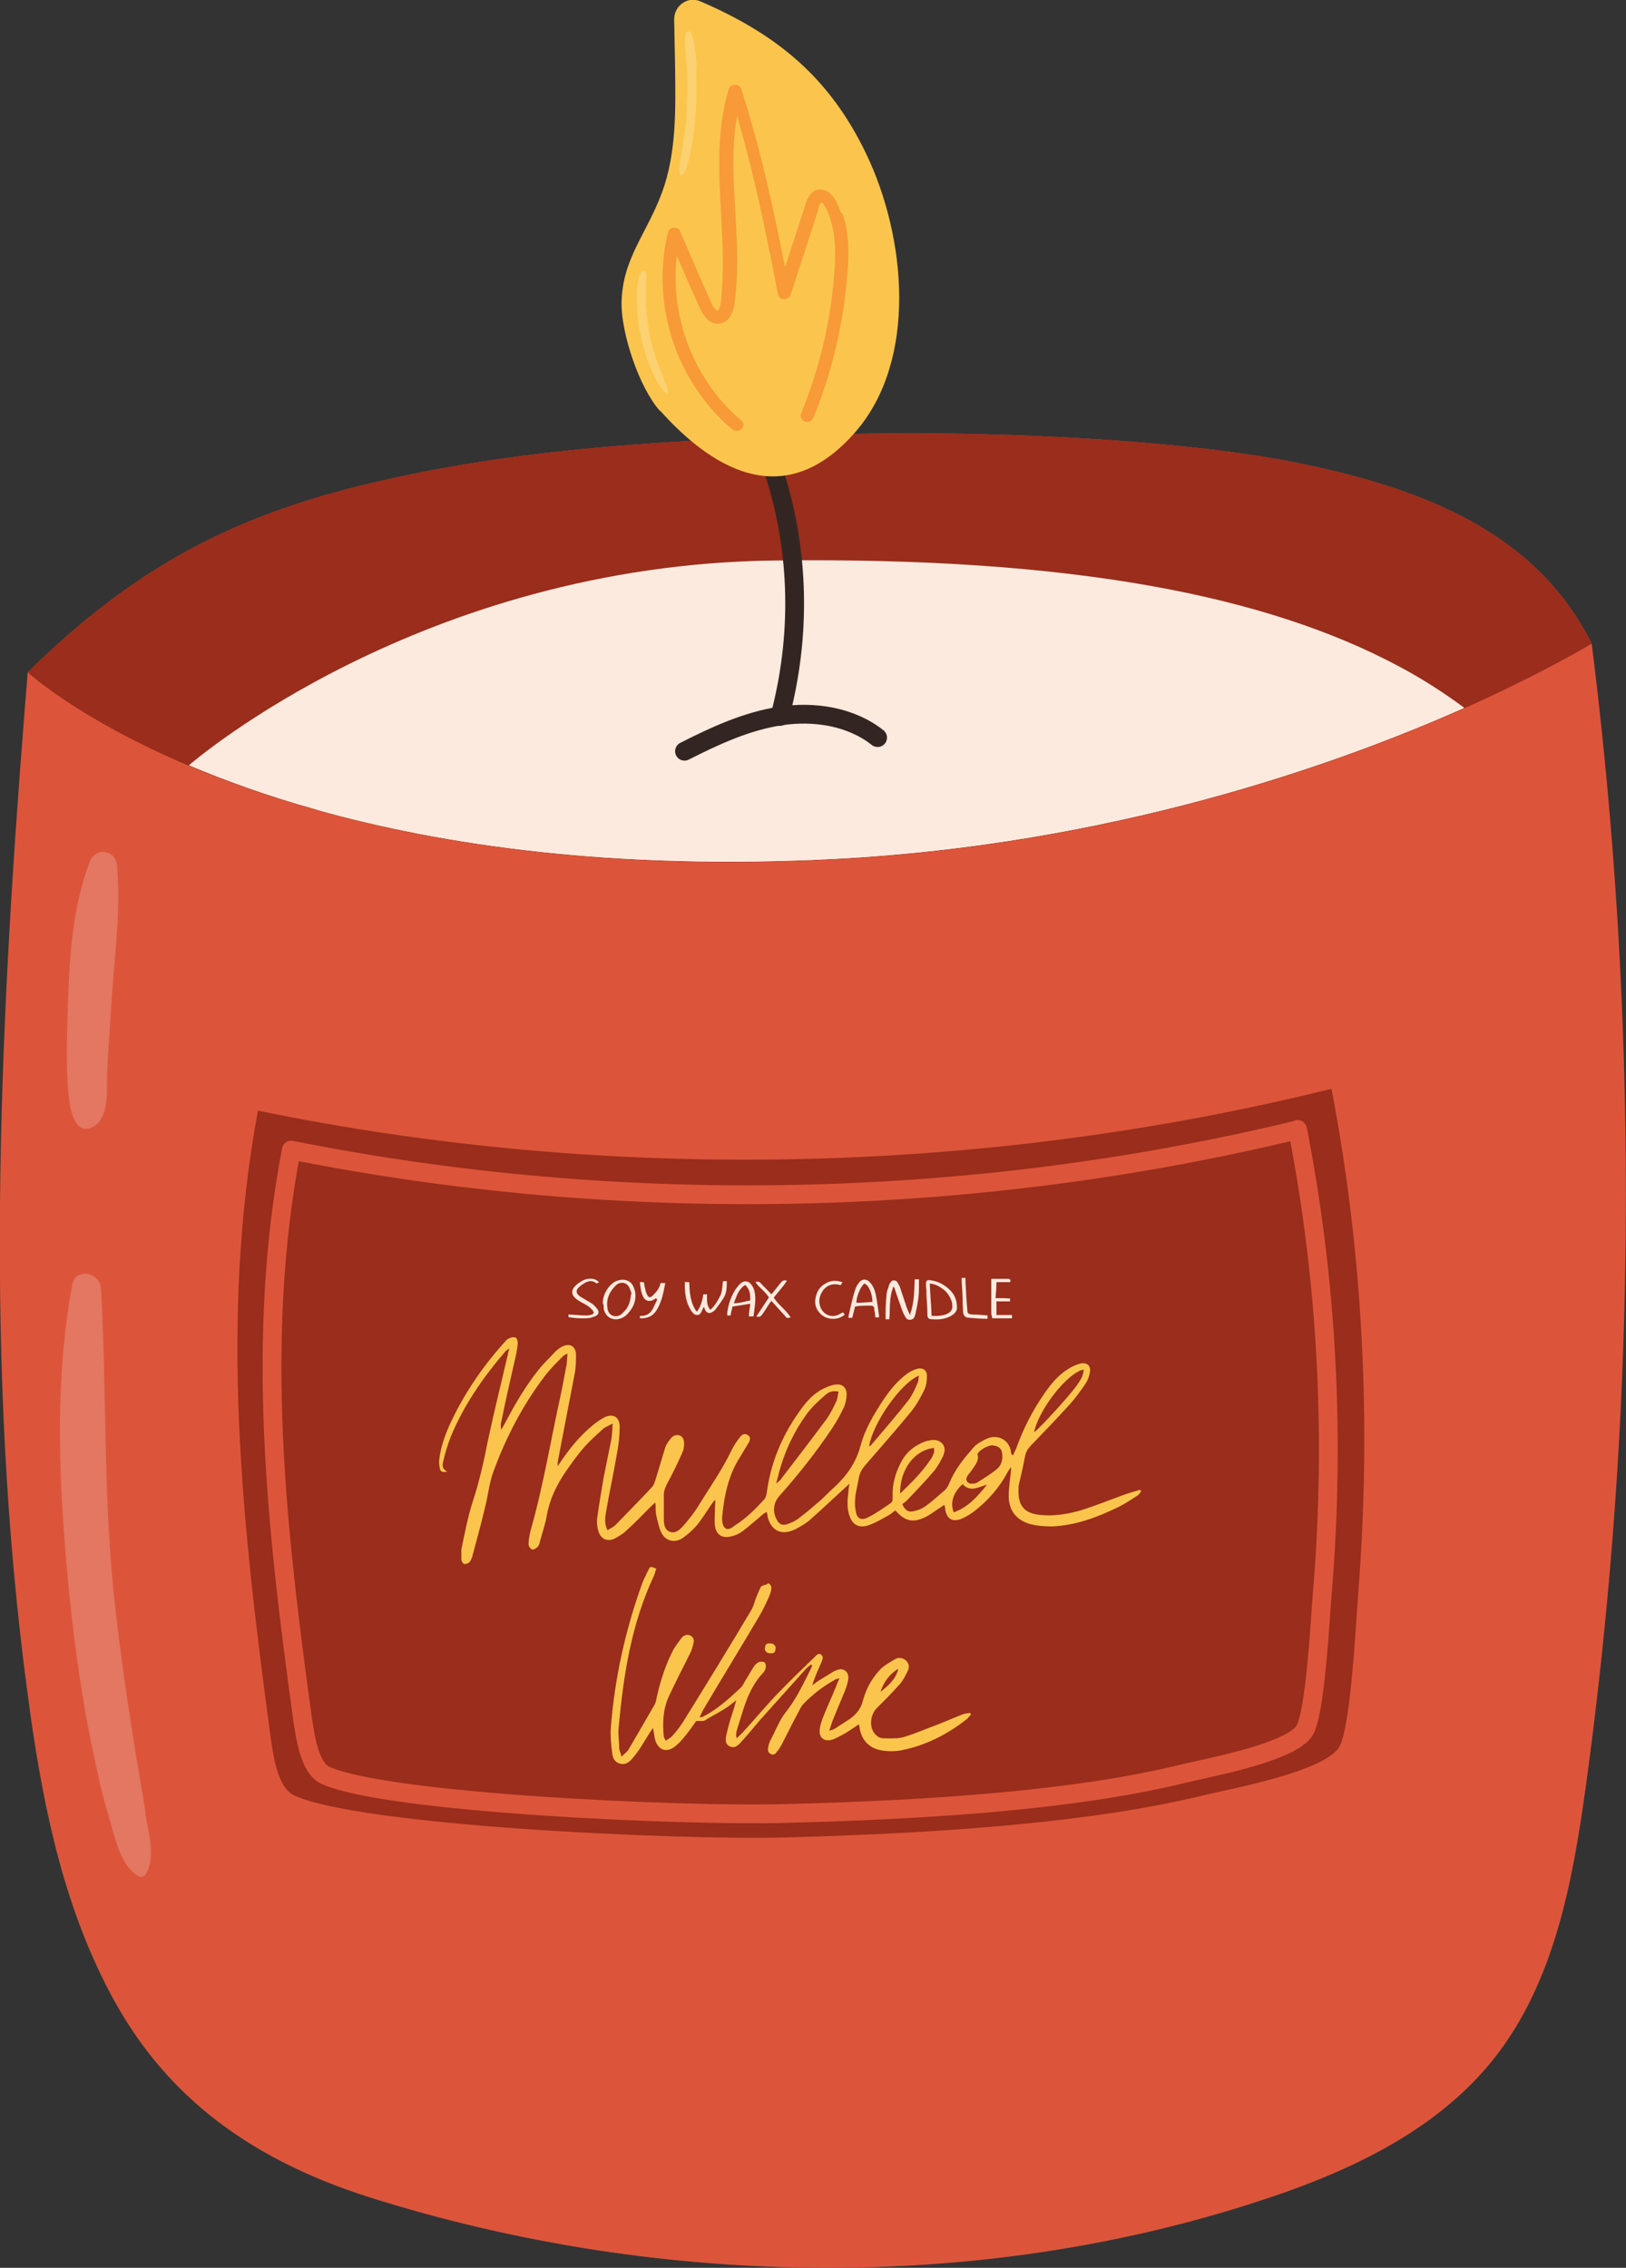 <?xml version="1.0" encoding="UTF-8"?> <svg xmlns="http://www.w3.org/2000/svg" viewBox="0 0 346.1 482.7"><rect x="0" y="0" width="346.1" height="482.7" fill="#333333" stroke="none"/> <g style="isolation:isolate;"> <g id="b"> <g id="c"> <path d="m345.3,292.4c-1.2,29.6-3.8,59.1-7.8,88.1-2.8,20.2-6.7,41.3-19.3,57.4-12.7,16.2-32.5,25-52.1,31.2-28.8,9.2-59.3,13.6-89.8,13.6-33.1,0-66.3-5.1-97.6-15-27.8-8.8-44.5-23.4-55-43-.4-.8-.9-1.7-1.3-2.5-9.6-19-13.7-40.3-16.5-61.5C-3.4,291.6-.3,221.4,5.2,151.8c.2-2.9.5-5.8.7-8.7,23.1-22.7,44.7-34,76.3-41,31.6-7.1,62.6-8.4,95-9.6,27.4-1,72.4.6,99.3,6.1,26.9,5.5,50.5,14.9,62.3,38.4,6.4,50.9,8.6,103.4,6.5,155.5Z" style="fill:#dc553a; stroke-width:0px;"></path> <path d="m338.8,137s-9.8,6-27.2,13.8c-27.9,12.4-75.4,29-133.4,32.1-65.7,3.5-110.5-8.3-138-19.9-23.6-10-34.3-19.9-34.3-19.9,23.1-22.7,44.7-34,76.3-41,31.6-7.1,62.6-8.4,95-9.6,27.4-1,72.4.6,99.3,6.1,26.9,5.5,50.5,14.9,62.3,38.4Z" style="fill:#9a2d1b; stroke-width:0px;"></path> <path d="m311.6,150.7c-27.9,12.4-75.4,29-133.4,32.1-47.4,2.5-84-2.9-111-10.5-10.4-2.9-19.4-6.2-27-9.4.8-.7,49.5-42.7,124.7-43.6,64-.8,105.1,7.7,132.8,22.5,5.1,2.7,9.7,5.7,13.9,8.8Z" style="fill:#fdeade; stroke-width:0px;"></path> <path d="m145.7,159.9c6.5-3.3,13.2-6.4,20.4-7.5,7.2-1.1,15,.1,20.7,4.6" style="fill:none; stroke:#332622; stroke-linecap:round; stroke-linejoin:round; stroke-width:4px;"></path> <path d="m166,152.5c4.5-17,4.2-34.9-1.1-51.6" style="fill:none; stroke:#332622; stroke-linecap:round; stroke-linejoin:round; stroke-width:4px;"></path> <path d="m140.5,87.5c-4.4-4.9-8.3-16.5-8.2-23.1.2-9.4,5.3-14.5,8.6-23.4,3.1-8.4,2.9-17.6,2.8-26.5l-.2-10.4c0-2.9,2.9-5,5.6-3.8,16.5,7.1,27.6,16.4,35.3,32.5,8.6,18,10.8,43.9-2.2,59-14.5,16.8-29.6,9.1-41.7-4.4Z" style="fill:#fbc54d; stroke-width:0px;"></path> <path d="m283.4,231.7c6.8,35.4,8.5,71.6,5.7,107.5-.5,6.2-1.6,29.3-4.2,32.9-3.7,5.1-22.7,8.6-28.6,10-23.3,5.7-54.8,8.1-89.2,9-23.4.6-90.3-2.5-104.4-8.9-3.8-1.7-4.6-9.1-5.2-13.2-6-44.6-10.8-88.4-2.6-132.6,74.8,15.4,154.6,13.7,228.7-4.7Z" style="fill:#9a2d1b; stroke-width:0px;"></path> <path d="m191.9,319.8c.7,1.7,1.4,2.2,2.8,1.8.8-.2,1.6-.5,2.3-1,1.5-1.1,2.8-2.3,4.2-3.5.4-.4.7-1,.9-1.5,1.2-2.9,3.1-5.2,5.1-7.5.7-.8,1.8-1.4,2.9-1.9,2.3-1,4.8.3,5.1,2.9,0,.2,0,.4.4.7.2-.5.5-1,.7-1.5,1.5-4.2,3.5-8.1,6-11.7,1.4-2,3-4,5.2-5.3.8-.5,1.7-.9,2.6-1.1,1.3-.2,2.1.5,1.9,1.8-.1.8-.4,1.6-.8,2.3-1,1.5-2.1,3-3.3,4.4-2.7,3-5.5,5.9-8.3,8.8-.7.7-1.2,1.4-1.4,2.4-.4,2.1-.9,4.3-1.4,6.4,0,.2,0,.3,0,.5-.2,3.8,1.3,5.5,5.2,5.7,2.8.2,5.6-.3,8.3-1.1,2.8-.9,5.6-2,8.3-3,1.3-.5,2.7-.9,4.1-1.3,0,.1.1.2.2.3-.2.3-.4.6-.6.8-1.4.9-2.7,1.8-4.1,2.5-4.5,2.2-9.2,4-14.3,4.2-1.5,0-3.1-.1-4.6-.5-2.9-.8-4.5-2.8-4.6-5.8,0-1.8.3-3.7.5-5.6,0-.3,0-.5,0-.8-.2.4-.5.7-.7,1.1-1.8,3.4-4.3,6.2-7.3,8.5-.8.6-1.7,1.1-2.6,1.5-1.9.7-3,0-3.4-1.9,0-.3,0-.6-.2-1.1-.5.3-.8.6-1.2.8-.9.6-1.8,1.3-2.8,1.8-2.7,1.3-4.4.9-6.4-1.4-.5.3-.9.7-1.4,1-1.5.8-2.9,1.7-4.5,2.2-1.9.6-3.3-.2-3.9-2.1-.6-1.7-.4-3.5-.2-5.2,0-.4.1-.8.2-1.6-.6.6-1,.9-1.4,1.3-2.3,2.1-4.6,4.3-7,6.4-.9.8-2,1.4-3.1,2-2.9,1.4-5.1.4-5.9-2.6,0-.3-.1-.6-.2-1.1-.4.2-.7.4-.9.6-1.4,1.2-2.8,2.4-4.2,3.5-.7.5-1.5.9-2.4,1.1-1.8.5-3.2-.2-3.5-2.1-.2-1.4,0-2.8,0-4.3,0-.4.1-.9,0-1.4-.2.3-.5.6-.7.9-1.1,1.6-2.1,3.3-3.3,4.7-.9,1-2,2-3.1,2.7-1.8,1-3.5.4-4.4-1.4-.5-1.1-.7-2.3-1-3.5-.2-.8-.1-1.7-.2-2.8-.5.4-.8.7-1.1,1-1.7,1.7-3.3,3.4-5.1,5-.7.7-1.6,1.2-2.5,1.7-1.5.7-2.9.1-3.4-1.5-.3-.9-.4-1.9-.3-2.8.4-2.9.9-5.9,1.4-8.8.5-2.6,1.1-5.3,1.6-7.9.2-1,.2-2,.3-3.5-.9.5-1.5.7-2,1.1-1.4,1.3-2.9,2.6-4.2,4.1-1.3,1.5-2.5,3.2-3.7,4.9-2,2.9-3.5,6-4.1,9.4-.3,1.8-.9,3.5-1.4,5.3-.1.5-.2,1-.5,1.4-.3.3-.9.7-1.2.6-.3,0-.8-.7-.8-1.1,0-.9.2-1.9.4-2.8,2.8-9.8,4.4-19.8,6.6-29.7.4-1.9.7-3.8,1.1-5.7.1-.7.1-1.4.2-2.4-.6.3-1,.5-1.2.8-1.2,1.2-2.4,2.4-3.5,3.8-4.8,6.3-8.4,13.2-11.1,20.6-.9,2.4-1.1,5.1-1.8,7.7-.8,3.4-1.7,6.7-2.6,10-.1.5-.3,1-.6,1.4-.2.3-.7.5-1.1.5-.3,0-.6-.5-.7-.8,0-.8,0-1.6,0-2.3.7-3.3,1.3-6.6,2.3-9.8,1.5-4.5,2.5-9,3.4-13.6,1.3-6.1,2.8-12.1,4.2-18.1,0-.4.2-.7.3-1.3-.4.3-.6.4-.8.6-4.8,5.6-8.9,11.5-11.7,18.3-.6,1.6-1.1,3.2-1.5,4.9-.2.8-.5,1.8.8,2.4-1,.3-1.5,0-1.6-.7-.1-.6-.2-1.3-.1-1.9.3-2.5,1.1-4.8,2.1-7.1,2.9-6.4,6.8-12.2,11.5-17.5.4-.4.7-.9,1.2-1.1.4-.2,1-.4,1.4-.2.3,0,.5.7.5,1.1,0,.8-.2,1.5-.3,2.3-1.1,4.8-2.2,9.6-3.2,14.5-.1.5-.2,1,0,1.7.3-.5.5-.9.8-1.4,2.1-4,4.3-7.8,7.1-11.3,1.1-1.4,2.4-2.6,3.6-3.9.4-.4.8-.7,1.3-1,1.6-.9,3-.3,3.1,1.5,0,1.4,0,2.9-.3,4.3-1.2,6.3-2.4,12.5-3.6,18.7,0,.3,0,.5,0,.9.3-.5.7-1,1-1.5,1.8-2.6,3.8-5,6.3-7.1.8-.7,1.7-1.3,2.6-1.8,1.8-.9,3.2-.2,3.3,1.8,0,2-.2,4-.6,6-.7,4.1-1.6,8.2-2.3,12.3-.2,1.2-.4,2.5.3,3.9.6-.4,1.2-.6,1.7-1.1,2.6-2.7,5.3-5.4,7.8-8.1.4-.4.6-1.2.8-1.8.7-2.2,1.3-4.4,2-6.6.2-.6.6-1.2,1-1.7.5-.7,1.1-1.1,2-.9.7.2,1.1,1,1,2.1,0,.6-.2,1.3-.5,1.9-.9,2-1.9,4.1-3,6.1-.4.8-.8,1.6-.8,2.5,0,1.8,0,3.5,0,5.3,0,1.1.2,2.4,1.5,2.7,1.1.3,2-.6,2.7-1.4,1.1-1.3,2.2-2.6,3.1-4.1,2.4-3.9,5.1-7.7,7.1-11.9.5-1,1.1-1.9,1.8-2.8.4-.5.9-.9,1.6-.5.7.4.6,1,.3,1.6-.6,1-1.2,2-1.8,3-2.6,4-3.5,8.5-3.9,13.1,0,.7.1,1.7.6,2.1.6.6,1.5,0,2.1-.5,2.4-1.5,4.4-3.5,6.3-5.6.3-.3.4-.9.5-1.3.8-6.3,3.2-12.1,6.9-17.3,1.4-2,2.9-3.8,5.1-4.9.8-.4,1.7-.8,2.7-.9,1.4-.2,2.3.7,2.3,2,0,1-.2,2-.6,2.9-.7,1.5-1.5,2.9-2.4,4.3-3.4,5.1-7.2,9.9-11.3,14.5-1.3,1.5-1.5,3.3-.6,5,.5,1,1.2,1.4,2.3,1,.9-.3,1.8-.7,2.5-1.3,1.6-1.2,3.1-2.5,4.6-3.8.8-.7,1.6-1.6,2.4-2.3,2.9-2.6,5.1-5.5,6.1-9.4.9-3.3,2.7-6.4,4.6-9.3,1.5-2.3,3.2-4.4,5.4-6,.7-.5,1.5-.8,2.2-1,1.1-.2,1.9.4,1.9,1.5,0,1-.1,2-.5,2.9-.8,1.7-1.7,3.3-2.9,4.8-3.1,3.8-6.3,7.4-9.5,11.1-.8.9-1.4,1.8-1.6,3-.2,1.2-.5,2.4-.7,3.6-.1,1-.2,2.1,0,3.1.2,1.9,1.1,2.5,2.8,1.6,1.6-.8,3.1-1.9,4.6-2.9.6-.4.5-.9.5-1.5-.1-2.6.6-5,1.8-7.3.9-1.7,2.2-3,4-3.9.6-.3,1.3-.6,2-.7,1-.2,2-.2,2.8.7.7.8.5,1.8.1,2.7-.5,1-1.1,2.1-1.8,3-1.8,2.1-3.8,4.2-5.7,6.2-.4.4-.8.7-1.2,1Zm-13.5-23.6c-1.3-.3-2.2.2-2.8.8-1.4,1.2-2.8,2.5-3.9,4-2.7,3.7-4.6,7.8-5.8,12.1-.2.8-.4,1.6-.7,2.7.5-.4.7-.6.9-.8,3.3-4.3,6.6-8.6,9.8-12.9.8-1.1,1.5-2.5,2.1-3.8.3-.6.3-1.3.5-2.1Zm6.7,11.6c.2,0,.3-.2.4-.3,2.7-3.2,5.4-6.3,7.9-9.5.8-1.1,1.4-2.4,1.9-3.6.2-.4.2-1,.3-1.6-3.9,1.6-9.8,10.1-10.6,15Zm26.3-.2c-1.1.1-2.1.6-3,1.4-.2.2-.4.5-.3.7.3,1.2-.5,2.1-1.1,3-.3.5-.8,1-1.1,1.5-.5.8,0,1.6.9,1.6.4,0,.9,0,1.3-.3,1.4-.9,2.9-1.8,4.2-2.9.9-.8,1.2-2.1,1-3.3-.1-1-.9-1.6-1.9-1.6Zm19.3-16.1c-3.5.6-9.7,8.7-10.6,13.4,1.8-1.5,7.5-7.8,9.1-10,.4-.6.8-1.2,1.1-1.8.2-.5.3-1,.4-1.6Zm-39,26.3c2.4-2.3,4.5-4.4,6.2-6.9.4-.5.7-1.1.9-1.7.1-.3,0-.7,0-1-4.1.4-7.3,4.6-7.2,9.7Zm11.3,4.1c3.1-1.1,5.1-3.4,7.1-5.9-1.8.5-3.6,1.7-5.2-.1-2,1.8-2.7,3.9-1.9,6Z" style="fill:#fbc54d; stroke-width:0px;"></path> <path d="m148.5,365.9c3.6-1.5,6.4-4.1,9.2-6.7.4-.4.6-.9.9-1.4.6-1,1.2-2,1.8-3,.3-.4.6-.8,1.1-1,.3-.2.9-.1,1.2,0,.2.1.4.7.3,1,0,.5-.3,1-.6,1.3-3.3,3.5-4.2,8-5.6,12.3-.1.5-.2.9,0,1.6.5-.5,1.1-1,1.6-1.6,2.4-2.6,4.6-5.3,7.1-7.9,2.5-2.6,5.2-5.2,7.8-7.7.4-.4.9-1.1,1.5-.6.6.5.2,1.1,0,1.7-.7,1.6-1.4,3.1-1.9,4.8.5-.3.9-.7,1.4-1,1-.6,2.1-1.3,3.1-1.9.8-.4,1.7-.8,2.5-.2.9.7.7,1.7.5,2.6-.2.8-.5,1.6-.8,2.3-.8,1.9-1.6,3.8-2.4,5.8-.2.6-.4,1.2-.7,2.1.6-.2.9-.3,1.1-.4.9-.6,1.9-1.2,2.8-1.8,1.6-1,2.8-2.3,3.3-4.3.7-2.6,2-4.9,3.9-6.8.9-.8,2-1.4,3-2,.8-.4,1.7-.2,2.3.4.6.6.7,1.4.3,2.2-.5,1-1,2-1.7,2.8-1.6,1.8-3.3,3.5-4.9,5.1-1.2,1.2-1.6,3.5-.7,5,.5.8,1.2,1.4,2.2,1.4,1.3,0,2.7.1,4-.2,2.5-.7,4.9-1.8,7.4-2.7,1.8-.7,3.6-1.5,5.4-2.2.5-.2,1-.2,1.6-.3,0,.1.1.2.2.3-.3.3-.6.7-.9,1-4.2,3.3-8.9,5.7-14.2,6.7-1.2.2-2.6.2-3.8,0-2.6-.4-4.3-2-4.8-4.6,0-.3-.1-.5-.2-1-.7.5-1.3.9-1.9,1.3-1.1.7-2.3,1.4-3.5,1.9-1.9.7-3.2-.3-2.9-2.2.1-1,.5-2,.9-3,.8-2,1.7-3.9,2.5-5.9.2-.5.4-1.1.8-1.9-.6.2-.9.2-1.1.4-2.5,1.4-4.7,3.1-6.7,5.2-.4.5-.7,1.1-1,1.7-1.2,2.2-2.3,4.5-3.5,6.8-.3.5-.6,1.1-1,1.5-.3.5-.8.9-1.4.5-.6-.3-.6-.9-.5-1.4.1-.4.2-.9.4-1.3,1.1-2,1.9-4.3,3.3-6.1,2-2.5,3.4-5.3,4.8-8.1.3-.6.6-1.2.9-1.9,0,0-.2-.1-.3-.2-.5.4-1,.8-1.4,1.3-3.2,3.6-6.4,7.1-9.6,10.7-1.2,1.4-2.3,2.8-3.6,4.2-.7.8-1.5,1.8-2.7,1.2-1.2-.6-.8-1.9-.6-2.8.4-1.9,1-3.7,1.6-5.5.1-.4.2-.7.4-1.5-.9.7-1.5,1.2-2.1,1.6-1.4.9-2.9,1.7-4.3,2.5-.7.4-1.3.3-1.7-.5h0Zm38.9-5.8c2.3-1.7,3.5-3.3,3.8-4.9-2,1.2-3.1,2.9-3.8,4.9Z" style="fill:#fbc54d; stroke-width:0px;"></path> <path d="m165.1,350.6c0-.2-.2-.3-.3-.5,0,0-.2-.1-.2-.2-.2,0-.4-.1-.6-.1-.2,0-.3,0-.5,0-.1,0-.3.1-.4.2-.1,0-.2.2-.2.4,0,.1-.1.3-.1.4,0,0,0,.2,0,.3,0,.2.2.3.3.5,0,0,.2.1.2.2.2,0,.4.1.6.1.2,0,.3,0,.5,0,.1,0,.3-.1.4-.2.1,0,.2-.2.2-.4,0-.1.1-.3.1-.4,0,0,0-.2,0-.3Z" style="fill:#fbc54d; stroke-width:0px;"></path> <path d="m163.1,337.3c-.3,0-.9.2-1.1.4-.4.7-.7,1.5-1,2.2-.4,1-.6,2.1-1.2,3-4.7,7.9-9.5,15.7-14.4,23.6-.7,1.1-1.5,2.1-2.3,3-.4.4-.9.7-1.4,1-.2-.4-.3-.6-.4-.8-.3-3-.2-5.9,1.1-8.7,1.4-3,2.9-5.9,4.4-8.9.4-.7.6-1.5.8-2.3.2-.7,0-1.4-.7-1.7-.7-.3-1.4,0-1.8.5-.6.8-1.2,1.6-1.7,2.4-1.7,3.2-2.8,6.7-3.6,10.2-.1.6-.2,1.2-.5,1.7-1.8,3.1-3.6,6.2-5.4,9.3-.3.6-.9,1-1.6,1.7-.2-.8-.5-1.3-.5-1.9,0-1.5-.3-3-.1-4.4,1-11.1,2.7-22,7.5-32.2.2-.5.3-1,.5-1.5-1.2-.5-1.3-.5-1.6.1-.5,1-1,2-1.4,3-3.6,10-5.9,20.3-6.7,31-.1,1.7.1,3.4.3,5.1.1,1,.5,2,1.7,2.3,1.1.3,1.9-.3,2.6-1.1.6-.7,1.1-1.4,1.6-2.1.7-1.1,1.4-2.3,2.1-3.4.2-.3.4-.6.7-1,.2,1.1.3,1.9.5,2.7.7,2,2.3,2.6,4.1,1.3.9-.7,1.7-1.6,2.4-2.5.8-1,1.5-2,2.2-3,0,0,.2,0,.3,0,.3,0,.6,0,.8,0,0,0,.1,0,.2,0,.2,0,.3,0,.5-.1,0,0,.2,0,.3-.2.1,0,.2-.2.2-.3,0,0,0,0-.1-.1,0,0-.1,0-.2,0,0,0,0,0,0,0,0,0,0,0,0,0,0,0,0,0,0,0,0,0-.1,0-.2.1-.1-.3-.5-.2-.8-.2-.1,0-.2,0-.3,0,0,0,0,0,0,0,0,0,0,0,0,0,0,0,0,0,0,0,.3-.5.5-1.1.8-1.6,3.9-6.6,7.9-13.1,11.8-19.7.9-1.5,1.6-3,2.3-4.6.2-.5.4-1.2.4-1.7,0-.3-.4-.9-.7-.9Z" style="fill:#fbc54d; stroke-width:0px;"></path> <path d="m145.9,272.9c.2,0,.3,0,.4,0s.2,0,.4,0c.1,2.2.2,4.4,1.6,6.3.6-.6,1.2-2.1,1.4-3.7.3,0,.5,0,.8,0,0,1.1-.2,2.3.7,3.3.9-.8,1.5-1.8,2-2.8.6-1,.5-2.2.7-3.3h.8c0,1.3,0,2.5-.7,3.6-.5.8-1.1,1.6-1.7,2.4,0,0-.1.2-.2.2-.8.8-1.7.8-2.1-.3,0,0,0-.2-.2-.4-.2.3-.3.6-.4.8-.2.4-.4.9-1,.9-.6,0-.9-.4-1.2-.8-.6-.9-1-1.9-1.2-2.9-.2-1.2-.3-2.3-.2-3.5Z" style="fill:#fdeade; stroke-width:0px;"></path> <path d="m160.3,280.2h-.9c0-.9.2-1.7.3-2.7-1.3.2-2.5.4-3.8.6-.1.6-.3,1.2-.4,1.9h-.7c0-.2,0-.4,0-.6.2-1.6.7-3.2,1.6-4.7.3-.5.7-1,1.2-1.5.8-.7,1.7-.6,2.3.2.3.4.6.9.7,1.5.4,1.7,0,3.5-.2,5.2Zm-1.7-6.7c-1.5,1-1.8,2.4-2.4,3.9,1.3,0,2.3-.4,3.5-.6,0-1.2,0-2.3-1.1-3.3Z" style="fill:#fdeade; stroke-width:0px;"></path> <path d="m163.7,276.2c-.8-1.3-2.1-2.1-2.9-3.3.5-.2.8-.1,1.1.2.7.8,1.5,1.5,2.3,2.4.7-.9,1.4-1.7,2-2.5.3-.4.7-.6,1.3-.4-.8,1.3-1.9,2.4-2.8,3.6,1,1.6,2.6,2.6,3.6,4.2-.8.2-.8.2-1.2-.3-.9-1-1.9-2.1-2.9-3.2-.2.2-.3.4-.4.5-.5.8-1,1.6-1.5,2.3-.3.5-.7.7-1.3.5.9-1.4,1.8-2.7,2.7-4.1Z" style="fill:#fdeade; stroke-width:0px;"></path> <path d="m128.3,277.5c0-1.4.5-2.6,1.4-3.7.5-.5,1-1,1.7-1.2,1.3-.5,2.7-.1,3.3,1,.2.4.4.9.5,1.4.2,1.4-.1,2.7-1,3.9-.3.4-.7.9-1.1,1.2-1.9,1.4-4.1.7-4.6-1.5,0-.4,0-.8-.1-1.1Zm6.1-1.9c0-.2,0-.6-.2-.9-.2-.7-.5-1.3-1.3-1.6-.8-.2-1.5.1-2,.7-1.3,1.3-1.9,2.9-1.6,4.7.1.7.5,1.4,1.3,1.6.9.2,1.6-.2,2.1-.8,1.1-1,1.5-2.3,1.6-3.8Z" style="fill:#fdeade; stroke-width:0px;"></path> <path d="m127.6,272.8c-.2.2-.4.3-.6.4-.8-.7-1.6-.6-2.4-.2-.5.3-1,.6-1.4,1-.7.7-.6,1.3.2,1.9.4.3.9.5,1.3.8.5.3,1.1.6,1.6,1,.3.3.6.6.9,1,.4.6.2,1.2-.6,1.5-.3.1-.6.2-.9.3-1.5.2-3,.1-4.4-.1-.1,0-.2,0-.3-.1,0-.1,0-.2,0-.3,0,0,0-.2,0-.2,1.2,0,2.4.2,3.6.2.4,0,.9,0,1.3-.2.5-.1.6-.4.3-.8-.3-.4-.7-.8-1.2-1.1-.6-.4-1.3-.7-1.9-1.1-1.7-1.1-1.7-2.3-.2-3.5.7-.5,1.4-1,2.3-1.1.8-.1,1.6,0,2.3.7Z" style="fill:#fdeade; stroke-width:0px;"></path> <path d="m139.7,276.3c-.2.1-.3.2-.5.3-.8.5-1.7.4-2.2-.4-.3-.5-.5-1.2-.6-1.8-.1-.5-.1-.9-.2-1.5h.8c0,0,.1.2.1.2,0,.5.2,1,.3,1.5,0,.3.2.6.3.9.4.8.7.8,1.3.2.7-.7,1.4-1.5,1.6-2.6.3,0,.6,0,1,0-.1.7-.3,1.4-.4,2-.3,1.4-.8,2.8-1.6,4-.7,1-1.6,1.4-2.8,1.5-.1,0-.2,0-.3,0,0,0-.2,0-.3,0,0-.2,0-.4,0-.5,0,0,.1,0,.2,0,1.4,0,2.2-.7,2.7-1.8.3-.6.5-1.1.8-1.7,0,0,0,0-.1,0Z" style="fill:#fdeade; stroke-width:0px;"></path> <path d="m193.7,279.8c.9-2.4.9-5,1-7.5.3,0,.6,0,.9,0,0,.7,0,1.3,0,2,0,1.7-.3,3.4-.7,5.1,0,.3-.2.7-.3,1-.3.6-1.3.7-1.7.2-.4-.6-.7-1.2-.9-1.8-.5-1.4-1-2.8-1.5-4.3,0-.2-.2-.5-.3-.7-1,2.3-.7,4.7-.9,7h-.8c0-1.7,0-3.4.2-5.1,0-.7.3-1.4.5-2,0-.3.2-.5.4-.8.3-.5,1-.5,1.4,0,.2.3.3.6.5.9.5,1.5,1,3,1.5,4.5.2.6.5,1.1.7,1.6,0,0,.1,0,.2,0Z" style="fill:#fdeade; stroke-width:0px;"></path> <path d="m203.7,278.4c0,.6-.5,1.4-1.7,1.9-1.1.5-2.3.6-3.6.5-.8,0-1-.3-1-1,0-1.4-.1-2.7-.2-4.1,0-.6,0-1.3-.1-1.9,0-.2,0-.3,0-.5,0-.7.2-.9,1-.8,1.5.2,2.8.9,3.8,1.8,1.1,1,1.8,2.1,1.8,4.1Zm-5.3,1.7c1.2,0,2.3,0,3.3-.5.6-.3,1-.8,1-1.4,0-.5,0-.9-.2-1.4-.3-.8-.8-1.6-1.5-2.2-.9-.7-1.8-1.3-3.1-1.4.1,2.3.3,4.5.4,6.9Z" style="fill:#fdeade; stroke-width:0px;"></path> <path d="m182,278.1c-.2.8-.4,1.6-.6,2.4-.3,0-.5,0-.8,0,0-.1,0-.2,0-.3.4-1.8.8-3.6,1.3-5.3.2-.6.4-1.2.8-1.7.7-1.1,1.8-1.1,2.6-.1.6.7.9,1.5,1.1,2.4.3,1.5.5,3,.7,4.5,0,.1,0,.2,0,.4-.3,0-.5,0-.8,0,0-.6-.1-1.1-.2-1.6,0-.8-.2-.9-1.1-.9-1,0-2,0-3,.2Zm3.7-1c0-1.6-.7-3.5-1.7-3.9-.8.5-1.8,3-1.7,4.1,1.1,0,2.2-.1,3.4-.2Z" style="fill:#fdeade; stroke-width:0px;"></path> <path d="m212.1,277.1v2.8h3.3v.7c-1.3,0-2.5,0-3.7,0-.1,0-.3,0-.5,0,0-.3-.2-.7-.2-1,0-1.3,0-2.6,0-3.9,0-.9,0-1.8,0-2.7,0-.2,0-.5,0-.8,1.2,0,2.4,0,3.6,0,.4,0,.6.3.4.7h-2.9c0,1.2-.1,2.2-.2,3.4,1.1,0,2.1,0,3.1.1v.6h-3Z" style="fill:#fdeade; stroke-width:0px;"></path> <path d="m179.4,279.3c.2.2.3.4.4.5-1.4,1.3-3.9,1.2-5.2-.2-1.1-1.1-1.3-2.4-.9-3.8.3-1.1.9-2,2-2.6,1.1-.7,2.3-.7,3.6-.3-.1.2-.2.4-.3.6,0,0-.2,0-.2,0-1.5-.4-2.6,0-3.5,1-.9,1.2-1.2,2.5-.6,3.9.8,1.7,2.7,2.2,4.2,1.2,0,0,.2-.1.4-.2Z" style="fill:#fdeade; stroke-width:0px;"></path> <path d="m210.2,280v.7c0,0-.2,0-.2,0-1.2,0-2.4-.1-3.6-.2-.9,0-1.3-.4-1.4-1.2,0-.7-.1-1.4-.1-2.1,0-1.5-.1-3-.2-4.4,0-.2,0-.5,0-.8.3,0,.5,0,.8,0,0,.2,0,.4,0,.6.1,2.1.2,4.1.4,6.2,0,.8.2.9,1.1,1,1.1,0,2.1.1,3.3.2Z" style="fill:#fdeade; stroke-width:0px;"></path> <path d="m276.2,240.4c6.3,32.3,8,65.4,5.3,98.2-.5,5.6-1.5,26.8-4,30-3.5,4.7-21.3,7.8-26.8,9.2-21.8,5.2-51.3,7.4-83.6,8.2-21.9.6-84.6-2.2-97.8-8.1-3.5-1.6-4.3-8.3-4.9-12-5.6-40.8-10.1-80.7-2.4-121.1,70,14,144.7,12.5,214.1-4.3Z" style="fill:none; stroke:#dc553a; stroke-linecap:round; stroke-linejoin:round; stroke-width:4px;"></path> <path d="m179,45.3c-.7-1.9-1.6-4.4-3.8-4.9-2.8-.6-3.6,2.5-4.2,4.5-1.3,4-2.6,8-3.9,12-1.9-9.6-3.9-19.1-6.5-28.5-.9-3.2-1.8-6.3-2.8-9.4-.4-1.3-2.3-1.3-2.7,0-2.6,8.7-2.1,17.8-1.6,26.8.2,4.5.5,8.9.3,13.4,0,1.1-.1,2.1-.2,3.2,0,1-.1,2-.4,2.9,0,.2-.2.5-.3.7-.2.2-.2.2-.4,0-.6-.4-1-1.2-1.2-1.8-2.3-5-4.4-10.1-6.6-15.1-.5-1.1-2.3-.7-2.5.3-2.9,11.7-.3,24.6,6.7,34.4,2,2.8,4.3,5.4,7,7.6,1.3,1.1,3.3-.8,1.9-1.9-8.7-7.3-13.8-18.5-14-29.8,0-1.7,0-3.5.3-5.2,1.5,3.5,3,7,4.6,10.5.8,1.7,1.9,4,4.2,3.9,2.1-.1,3.1-2.1,3.4-4,1.4-9.6,0-19.4-.2-29,0-3.7.1-7.5.8-11.2,2.7,9.3,4.9,18.8,6.8,28.4.7,3.2,1.3,6.4,1.9,9.6.3,1.4,2.3,1.2,2.7,0,1.5-4.6,3-9.2,4.5-13.8.3-1.1.7-2.1,1-3.2.2-.5.3-1.1.5-1.6,0-.2.3-.9.5-1,.4,0,.9,1.1,1.1,1.4.5.9.8,2,1.1,3,1.1,4.1.8,8.5.4,12.8-.4,4.4-1.2,8.9-2.2,13.2-1.2,5-2.8,9.9-4.7,14.6-.3.7.3,1.5,1,1.7.8.2,1.4-.3,1.7-1,3.8-9.4,6.2-19.4,7.1-29.5.4-4.6.6-9.5-1-13.9Z" style="fill:#f79a37; stroke-width:0px;"></path> <path d="m345.3,292.4c-1.2,29.6-3.8,59.1-7.8,88.1-2.8,20.2-6.7,41.3-19.3,57.4-12.7,16.2-32.5,25-52.1,31.2-60.1,19.1-127.3,17.5-187.4-1.4-27.8-8.8-44.5-23.4-55-43-.4-.8-.9-1.7-1.3-2.5,2.2.4,4.2.9,6.1,1.3,10.9,2.8,21.9,5.6,32.9,8,21.7,4.8,43.7,8.4,65.9,9.9,44.7,2.9,91.2-4,129.4-27.3,43.7-26.7,72.7-72.7,88.5-121.6Z" style="fill:#dc553a; mix-blend-mode:multiply; opacity:.4; stroke-width:0px;"></path> <path d="m311.6,150.7c-27.9,12.4-75.4,29-133.4,32.1-47.4,2.5-84-2.9-111-10.5,23.5,4.1,47.3,6.9,71.2,7.7,14.8.5,29.7.2,44.5-1.2,40.4-3.7,80.7-15.3,114.8-36.9,5.1,2.7,9.7,5.7,13.9,8.8Z" style="fill:#fdeade; mix-blend-mode:multiply; stroke-width:0px;"></path> <path d="m31,385.9c-.8-5.2-1.8-10.4-2.6-15.7-1.7-10.7-3.2-21.4-4.3-32.1-2.1-21.3-1.4-42.6-2.6-63.9-.2-3.3-5.4-4.5-6.1-.8-4,21.4-2.8,43.8-.7,65.4,1.1,10.9,2.6,21.8,4.8,32.6,1.1,5.2,2.1,10.3,3.7,15.4,1.2,4,2.4,10.5,6.4,12.6.5.2,1,.1,1.3-.3,2.4-3.5.7-9.2,0-13.1Z" style="fill:#fff; opacity:.2; stroke-width:0px;"></path> <path d="m24.9,184.2c-.3-3.4-4.6-3.9-5.8-.8-3.9,10.3-4.4,21.5-4.7,32.4-.2,5.3-.3,10.9.1,16.2.2,2.4.9,10.1,5.2,7.9,3.6-1.8,3-7.9,3.1-11.3.2-5,.6-9.9.9-14.9.6-9.9,2.1-19.6,1.2-29.6Z" style="fill:#fff; opacity:.2; stroke-width:0px;"></path> <path d="m148.3,14.5c0-1.2-.2-2.5-.3-3.7-.2-1.3-.3-2.6-.9-3.8-.2-.5-1.1-.4-1.2.2-.2,1.2,0,2.5,0,3.7.1,1.2.2,2.4.3,3.6.2,2.6.2,5.1,0,7.7,0,2.5-.3,5.1-.7,7.6-.2,1.2-.3,2.5-.6,3.7-.2,1.2-.4,2.3-.2,3.5,0,.3.5.4.6.2.8-1,1-2,1.3-3.2.3-1.3.6-2.6.8-3.9.4-2.6.6-5.2.8-7.8.1-2.6,0-5.3,0-7.9Z" style="fill:#fff; opacity:.2; stroke-width:0px;"></path> <path d="m141.4,80.8c-.5-1.1-.9-2.1-1.3-3.2-.8-2.1-1.4-4.2-1.8-6.3-.4-2.2-.7-4.4-.8-6.6,0-1.1,0-2.2,0-3.2,0-1.2.2-2.2,0-3.4,0-.5-.9-.6-1.1-.1-1,2-.8,4.6-.8,6.7,0,2.3.3,4.7.8,6.9.5,2.3,1.2,4.6,2.1,6.7.4,1,.9,2,1.4,3,.5.9,1.1,2,2.1,2.4,0,0,.2,0,.2-.1,0-1-.5-1.9-.9-2.8Z" style="fill:#fff; opacity:.2; stroke-width:0px;"></path> </g> </g> </g> </svg> 